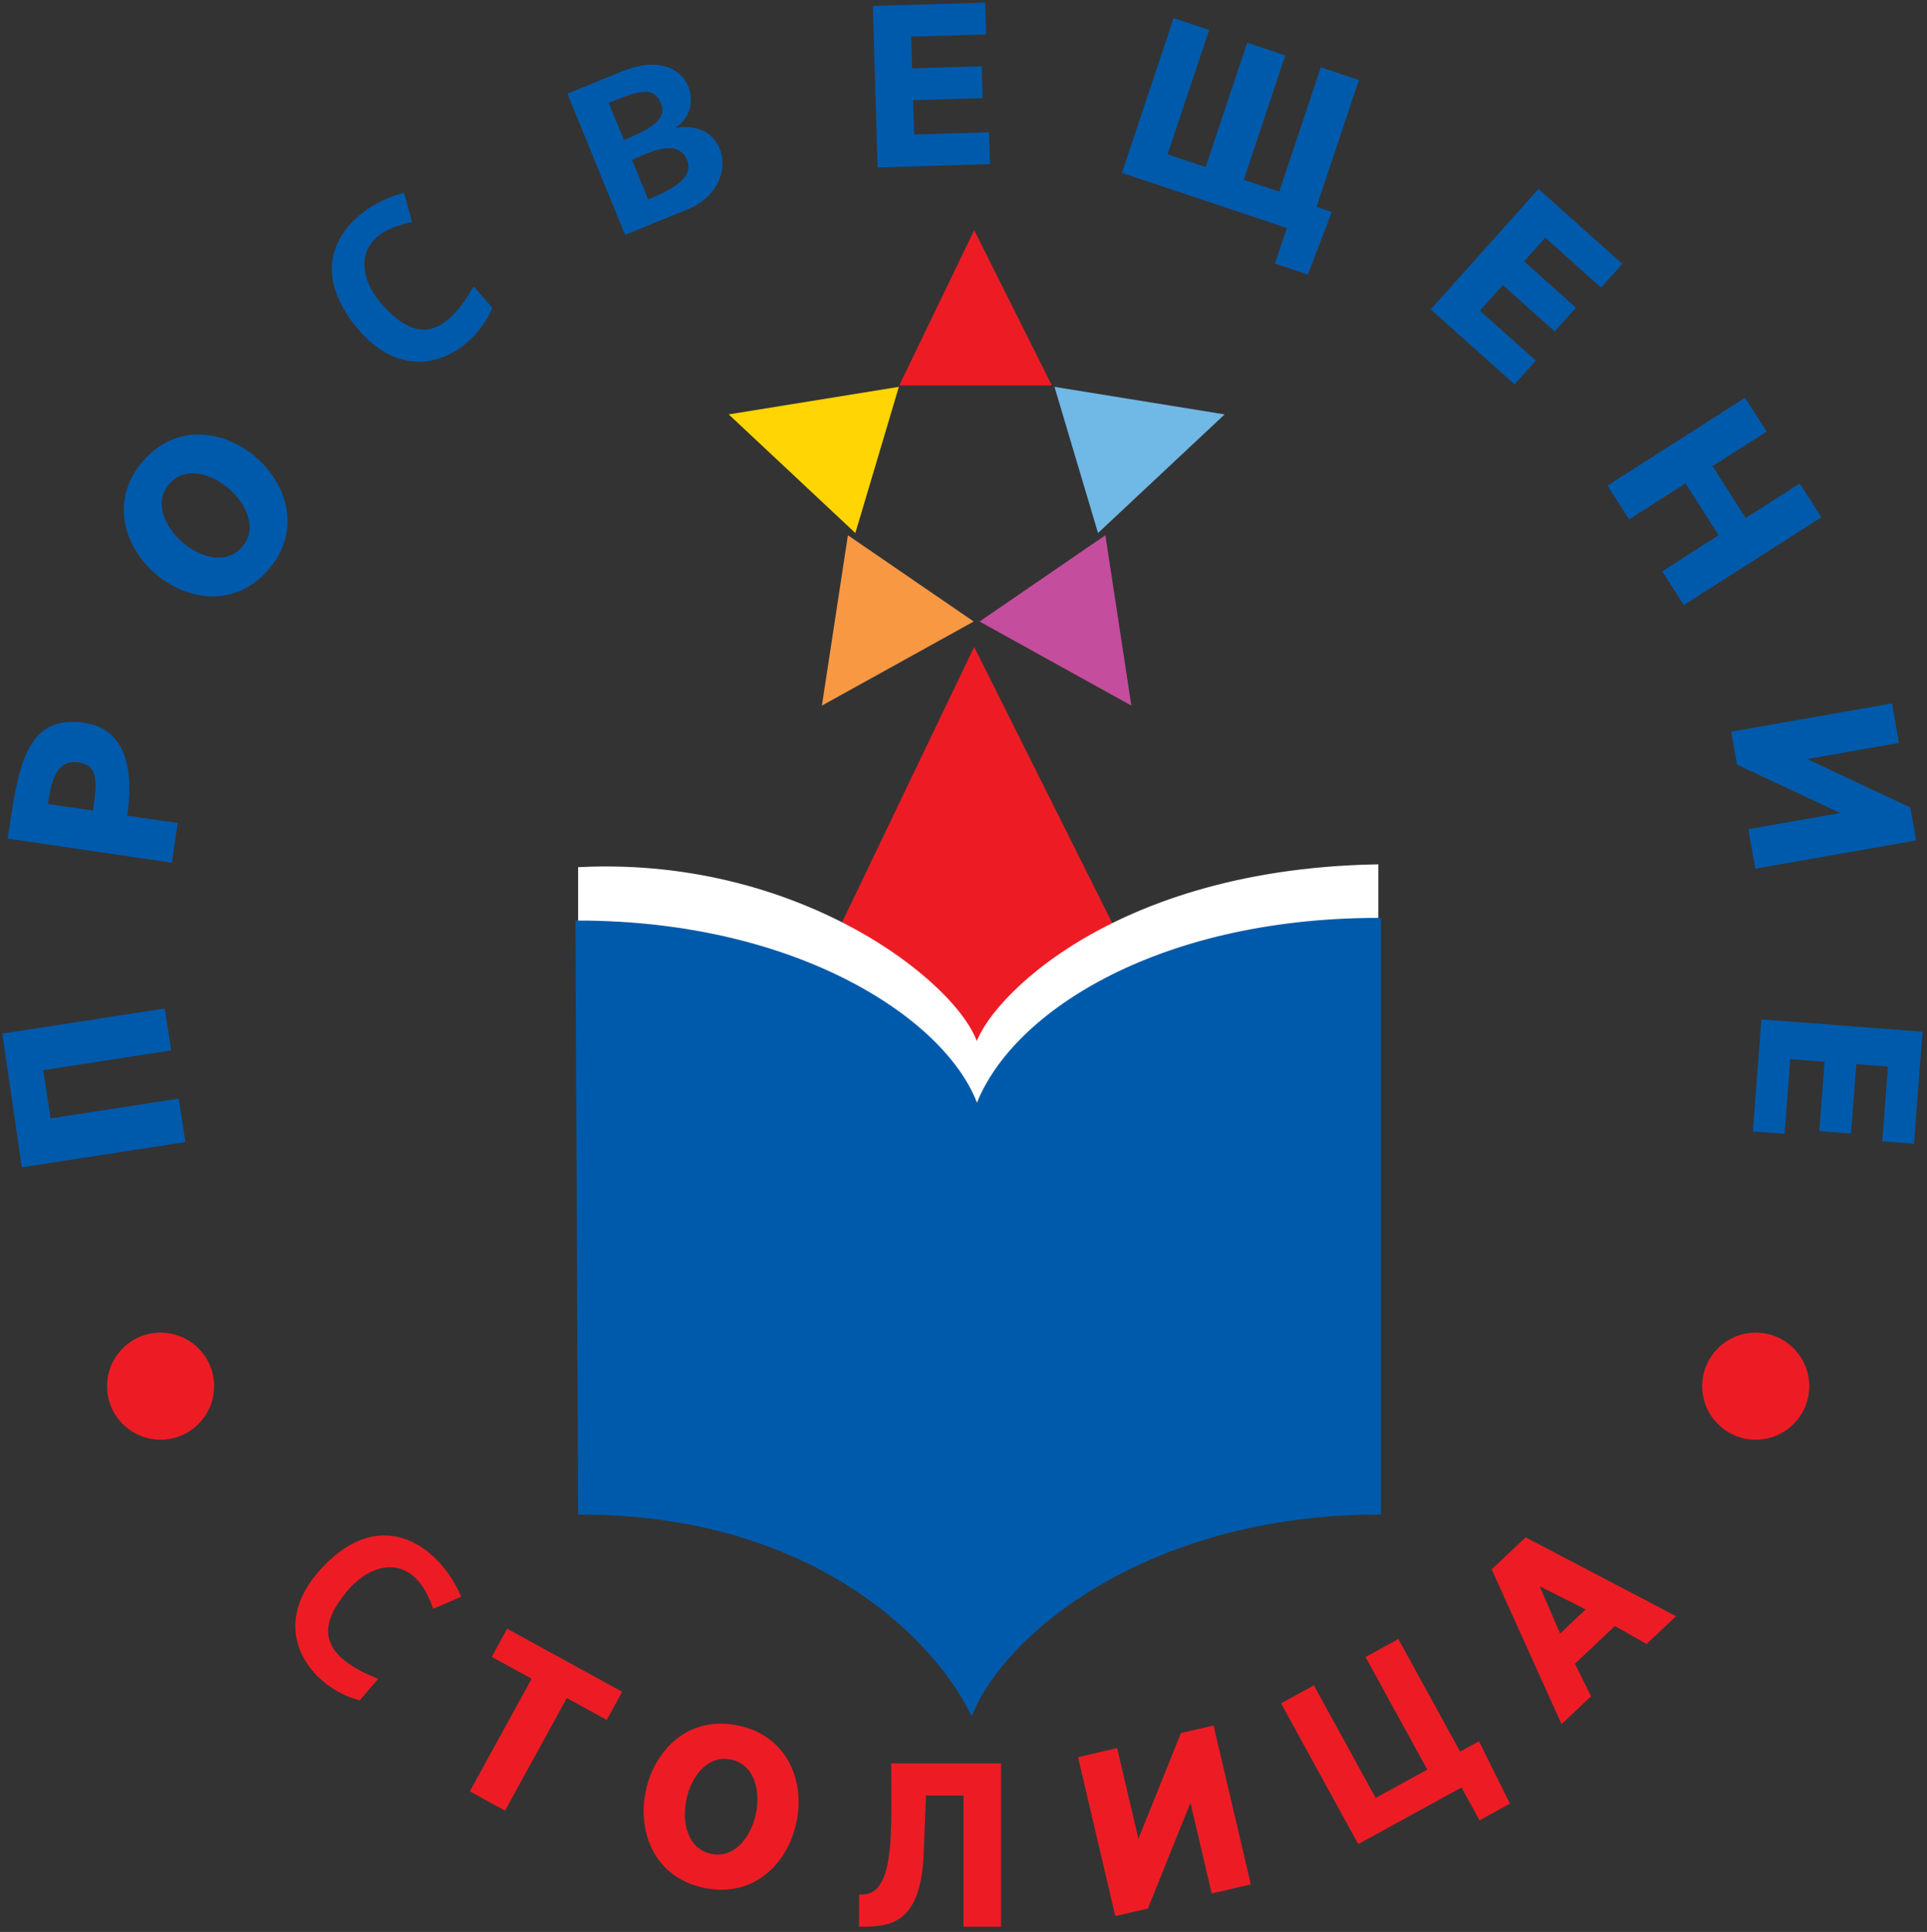 <?xml version="1.0" encoding="UTF-8"?> <svg xmlns="http://www.w3.org/2000/svg" width="360" height="361" viewBox="0 0 360 361" fill="none"><rect x="0" y="0" width="360" height="361" fill="#333333" stroke="none"/><path d="M218.5 195.015L182 122.015L147 195.015H218.5Z" fill="#ED1C24" stroke="#ED1C24"></path><path d="M257 162.015V176.515C249 174.115 203.333 201.848 182.5 216.015C182.5 204.815 133.167 184.015 108.5 175.015V162.515C151 160.515 181 186.015 182.5 196.515C182.9 189.715 205.5 163.015 257 162.015Z" fill="white" stroke="white"></path><path d="M257.5 282.515V172.015C216 172.015 188.5 190.015 182.5 207.515C177.5 191.515 149.5 172.513 108 172.513L108.5 282.515C150 282.515 173.5 304.015 181.5 319.515C188.5 303.515 216 282.515 257.5 282.515Z" fill="#005AAB" stroke="#005AAB"></path><path d="M182 43.015L196.5 72.015H168L182 43.015Z" fill="#ED1C24"></path><path d="M228.789 77.433L205.13 99.603L197 72.287L228.789 77.433Z" fill="#70B8E6"></path><path d="M136.137 77.433L159.795 99.603L167.925 72.287L136.137 77.433Z" fill="#FFD503"></path><path d="M153.545 131.848L181.906 116.135L158.404 100.015L153.545 131.848Z" fill="#F89843"></path><path d="M211.361 131.848L183 116.135L206.503 100.015L211.361 131.848Z" fill="#C54D9D"></path><circle cx="30" cy="259.015" r="10" fill="#ED1C24"></circle><circle cx="328" cy="259.015" r="10" fill="#ED1C24"></circle><path d="M75.132 36.63L76.358 41.126C71.1 42.211 68.405 44.74 67.743 47.848C67.072 51.004 68.555 54.537 71.112 57.351C73.557 60.04 76.32 62.206 79.393 62.088C82.385 61.974 85.423 59.715 88.567 54.37L91.4 57.608C89.646 61.631 85.947 65.333 81.531 66.615C77.064 67.911 71.763 66.757 66.871 60.7C64.289 57.503 62.993 54.553 62.618 51.905C62.244 49.262 62.781 46.886 63.92 44.818C66.131 40.804 70.625 37.927 75.132 36.63Z" fill="#005AAB" stroke="#005AAB"></path><path d="M85.502 298.102L81.223 299.949C79.409 294.896 76.525 292.584 73.355 292.367C70.136 292.146 66.847 294.112 64.421 297.04C62.103 299.839 60.348 302.88 60.897 305.905C61.431 308.851 64.096 311.541 69.83 313.901L67.023 317.162C62.794 315.992 58.607 312.851 56.717 308.659C54.804 304.419 55.2 299.009 60.508 293.313C63.31 290.306 66.047 288.608 68.617 287.864C71.181 287.121 73.609 287.319 75.816 288.155C80.102 289.779 83.583 293.823 85.502 298.102Z" fill="#ED1C24" stroke="#ED1C24"></path><path d="M31.418 195.856L30.361 189.015L1 193.554L4.5 217.554L34.066 212.983L32.963 205.849L9.045 209.547L7.5 199.554L31.418 195.856Z" fill="#005AAB" stroke="#005AAB"></path><path fill-rule="evenodd" clip-rule="evenodd" d="M2 156.274L31.68 160.646L32.627 154.216L23.228 152.831C24.103 146.895 24.571 136.856 15.667 135.545C5.279 134.015 3.924 143.215 2 156.274ZM8.389 150.645L17.787 152.03C18.589 146.589 19.172 142.631 14.72 141.975C9.755 141.244 8.951 146.774 8.443 150.273C8.424 150.4 8.406 150.524 8.389 150.645Z" fill="#005AAB" stroke="#005AAB"></path><path d="M115.552 316.318L94.949 305.015L92.544 309.398L99.996 313.487L88.452 334.528L94.151 337.654L105.695 316.613L113.147 320.701L115.552 316.318Z" fill="#ED1C24" stroke="#ED1C24"></path><path d="M161 359.515V354.515C167.8 354.515 167 342.515 167 330.015H186.5V359.515H180.5V335.015H172.5C172.333 338.848 172.103 346.015 172 347.515C171.2 359.115 166 359.515 161 359.515Z" fill="#ED1C24" stroke="#ED1C24"></path><path d="M329.362 80.493L325.863 75.015L301 90.891L304.498 96.369L315.034 89.642L321.761 100.177L311.225 106.905L314.724 112.383L339.587 96.507L336.089 91.028L325.975 97.487L319.248 86.951L329.362 80.493Z" fill="#005AAB" stroke="#005AAB"></path><path d="M183.566 1L163.575 1.593L164.441 30.776L184.432 30.183L184.285 25.237L170.292 25.652L170.071 18.233L183.066 17.847L182.919 12.901L169.925 13.286L169.719 6.362L183.713 5.946L183.566 1Z" fill="#005AAB" stroke="#005AAB"></path><path d="M357.111 213.183L358.636 193.242L329.526 191.015L328 210.956L332.934 211.334L334.002 197.375L341.403 197.941L340.411 210.903L345.345 211.28L346.337 198.318L353.245 198.847L352.177 212.806L357.111 213.183Z" fill="#005AAB" stroke="#005AAB"></path><path d="M302.37 49.347L287.462 36.015L268 57.778L282.908 71.11L286.207 67.421L275.771 58.089L280.719 52.556L290.409 61.221L293.708 57.533L284.018 48.867L288.636 43.703L299.072 53.035L302.37 49.347Z" fill="#005AAB" stroke="#005AAB"></path><path d="M127.699 38.889L117.053 43.239L106.652 17.782L116.372 13.811C119.543 12.515 122.054 12.348 123.935 12.819C125.809 13.287 127.096 14.397 127.831 15.739C129.321 18.463 128.539 22.1 125.696 23.506L126.017 24.444C128.527 23.936 130.494 24.38 131.887 25.331C133.283 26.286 134.15 27.783 134.4 29.474C134.899 32.843 132.935 37.011 127.719 38.882L127.709 38.885L127.699 38.889ZM113.53 18.753L113.067 18.942L113.256 19.405L116.093 26.348L116.282 26.81L116.745 26.621L116.964 26.532L116.964 26.532L116.988 26.522C118.396 25.948 120.468 25.104 122.025 23.98C122.808 23.415 123.502 22.751 123.905 21.976C124.32 21.18 124.418 20.283 124.026 19.325C123.669 18.451 123.235 17.766 122.643 17.305C122.04 16.836 121.323 16.639 120.484 16.651C119.659 16.662 118.698 16.874 117.57 17.232C116.438 17.591 115.105 18.109 113.53 18.753ZM120.632 37.456L120.821 37.919L121.284 37.73C123.365 36.879 125.59 35.865 127.124 34.618C127.893 33.993 128.523 33.282 128.86 32.469C129.205 31.639 129.229 30.735 128.839 29.782C128.405 28.719 127.759 28.011 126.953 27.604C126.158 27.201 125.258 27.118 124.353 27.205C122.58 27.376 120.621 28.222 119.035 28.907L118.994 28.925C118.599 29.096 118.227 29.256 117.88 29.398L117.417 29.587L117.606 30.05L120.632 37.456Z" fill="#005AAB" stroke="#005AAB"></path><path fill-rule="evenodd" clip-rule="evenodd" d="M27.07 86.515C39.163 72.514 61.866 92.125 49.773 106.125C37.68 120.125 14.977 100.515 27.07 86.515ZM31.232 90.11C25.022 97.299 39.401 109.719 45.611 102.53C51.821 95.341 37.442 82.921 31.232 90.11Z" fill="#005AAB" stroke="#005AAB"></path><path fill-rule="evenodd" clip-rule="evenodd" d="M137.868 322.929C155.955 326.816 149.653 356.146 131.565 352.26C113.478 348.374 119.78 319.043 137.868 322.929ZM136.712 328.307C127.424 326.311 123.433 344.887 132.721 346.883C142.009 348.878 146 330.302 136.712 328.307Z" fill="#ED1C24" stroke="#ED1C24"></path><path d="M225.26 5.916L219.57 4.015L210.219 31.993L241.043 42.295L238.824 48.934L244.041 50.677L248.16 39.929L245.315 38.978L253.239 15.267L247.074 13.207L239.308 36.443L231.721 33.908L239.487 10.671L233.322 8.611L225.556 31.847L217.494 29.153L225.26 5.916Z" fill="#005AAB" stroke="#005AAB"></path><path d="M354.18 138.416L353.054 132.015L324 137.122L324.952 142.539L345.424 152.14L327.203 155.343L328.328 161.744L357.383 156.637L356.431 151.22L335.959 141.619L354.18 138.416Z" fill="#005AAB" stroke="#005AAB"></path><path d="M208.328 327.237L202 328.721L208.733 357.442L214.088 356.187L222.522 335.208L226.745 353.219L233.073 351.736L226.34 323.015L220.985 324.27L212.551 345.249L208.328 327.237Z" fill="#ED1C24" stroke="#ED1C24"></path><path d="M245.261 315.593L240 318.478L253.944 343.905L273.234 333.327L276.6 339.465L281.422 336.82L276.091 326.058L272.584 327.981L261.043 306.938L255.783 309.823L267.323 330.866L256.801 336.636L245.261 315.593Z" fill="#ED1C24" stroke="#ED1C24"></path><path fill-rule="evenodd" clip-rule="evenodd" d="M296.625 316.864L291.896 321.323L279.275 293.364L285.096 287.875L312.267 302.113L307.538 306.573L301.624 303.216L293.621 310.762L296.625 316.864ZM286.645 295.349L297.102 300.607L291.282 306.096L286.645 295.349Z" fill="#ED1C24" stroke="#ED1C24"></path></svg> 